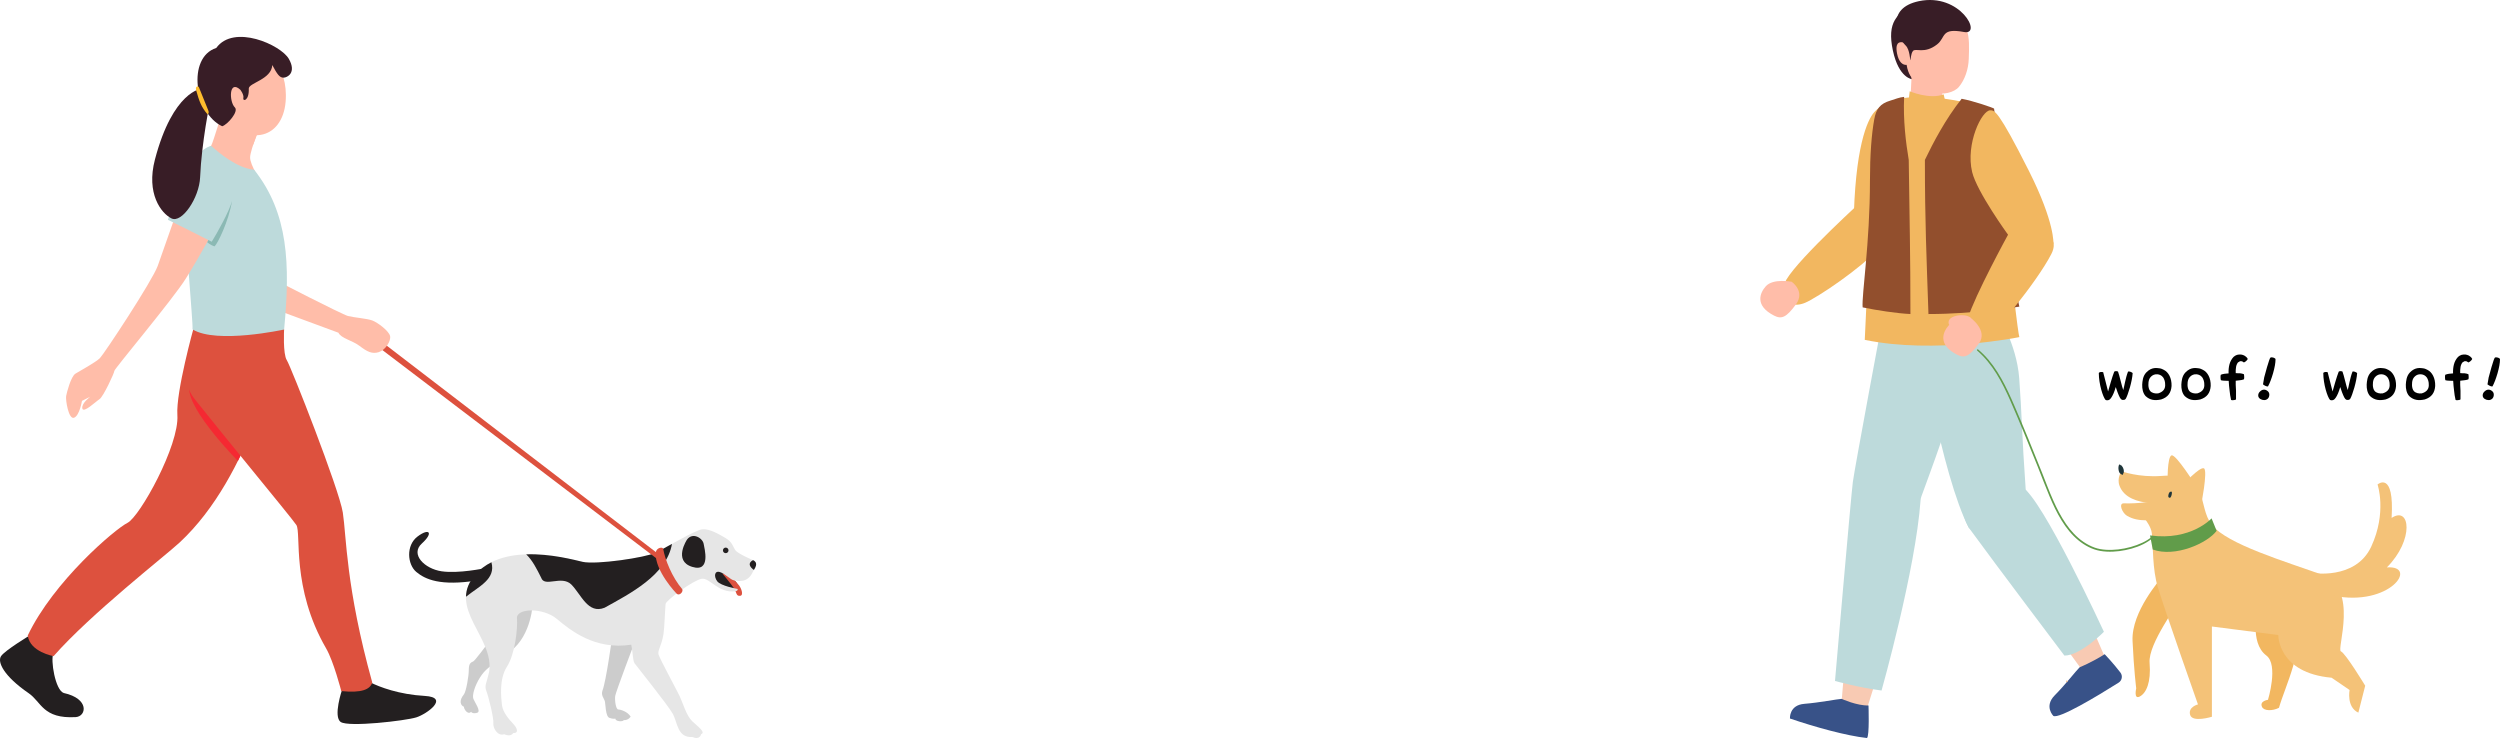 <?xml version="1.0" encoding="UTF-8"?>
<svg xmlns="http://www.w3.org/2000/svg" viewBox="0 0 677.482 200">
  <defs>
    <style>
      .cls-1 {
        fill: #dd513e;
      }

      .cls-2 {
        fill: #f2b760;
      }

      .cls-3 {
        fill: #ffbda9;
      }

      .cls-4 {
        fill: #f8cab3;
      }

      .cls-5 {
        fill: #146d57;
        opacity: .3;
      }

      .cls-5, .cls-6, .cls-7 {
        mix-blend-mode: multiply;
      }

      .cls-8 {
        fill: #231f20;
      }

      .cls-9 {
        isolation: isolate;
      }

      .cls-10 {
        fill: #febd2d;
      }

      .cls-11 {
        fill: #bddadb;
      }

      .cls-12 {
        fill: #619c4a;
      }

      .cls-13 {
        fill: #381d26;
      }

      .cls-14 {
        fill: #ccc;
      }

      .cls-15 {
        fill: #924f2d;
      }

      .cls-16 {
        fill: #f4c278;
      }

      .cls-17 {
        fill: #f7bd8c;
      }

      .cls-7 {
        fill: #f52932;
      }

      .cls-18 {
        fill: #1f353a;
      }

      .cls-19 {
        fill: #385288;
      }

      .cls-20 {
        fill: #e6e6e6;
      }
    </style>
  </defs>
  <g class="cls-9">
    <g id="_レイヤー_2" data-name="レイヤー 2">
      <g id="_背景" data-name="背景">
        <g>
          <path d="M568.76,101.091c.032-.144.337-.256.513-.288.177-.032.544.016.673.064.416,1.409,1.024,4.209,1.328,5.218.272-.961,1.152-4.098,1.665-5.362.208-.224.8-.16,1.024-.032.384.944,1.072,4.193,1.424,5.01.257-.816.608-3.281,1.297-5.01.336-.128.992.16,1.249.4-.112,2.225-1.281,5.986-1.873,6.979-.256.368-.673.305-.816.305-.496-.032-.688-.528-.801-.688-.319-.576-.96-2.273-1.088-2.802-.801,2.817-1.665,3.458-1.841,3.49-.16.08-.593.176-.929,0-.704-.785-1.809-4.258-1.825-7.283Z"></path>
          <path d="M581.433,107.333c-.721-.816-.944-1.952-.913-3.105.064-.913.145-2.273,1.089-3.281,1.488-1.569,2.945-1.201,3.602-1.137.416.048.816.224,1.2.432,1.201.608,2.129,2.177,2.065,4.354-.128,1.84-.977,3.057-2.817,3.649-1.713.368-3.025.209-4.226-.912ZM586.747,104.469c.032-1.153-.256-1.585-.368-1.873-.096-.272-.64-1.088-1.761-1.168-1.44-.112-2.16,1.121-2.257,1.521-.191.512-.368,2.257.353,3.041.48.528,1.328.721,2.145.608,1.121-.336,1.857-1.008,1.889-2.128Z"></path>
          <path d="M592.041,107.333c-.721-.816-.944-1.952-.912-3.105.063-.913.144-2.273,1.088-3.281,1.488-1.569,2.945-1.201,3.602-1.137.416.048.816.224,1.2.432,1.201.608,2.129,2.177,2.065,4.354-.128,1.84-.977,3.057-2.817,3.649-1.713.368-3.025.209-4.226-.912ZM597.355,104.469c.032-1.153-.256-1.585-.368-1.873-.096-.272-.64-1.088-1.76-1.168-1.441-.112-2.161,1.121-2.258,1.521-.191.512-.368,2.257.353,3.041.48.528,1.328.721,2.145.608,1.121-.336,1.857-1.008,1.889-2.128Z"></path>
          <path d="M604.601,108.358c-.191-.816-.319-1.664-.399-2.528-.112-.849-.192-1.713-.24-2.625-.353,0-.704,0-1.057-.032-.368,0-.721-.048-1.04-.128-.08-.16-.112-.384-.112-.608,0-.208-.048-.56.08-.896.352-.128.672-.208,1.024-.256.352-.048.704-.048,1.072-.096-.032-.848.032-1.665.24-2.449.192-.72.544-1.409,1.104-2.017.271-.256.592-.432.944-.56.368-.08.72-.128,1.12-.08.272.032.545.128.833.256.239.128.735.464.944.912.048.08-.4.72-1.024.977-.16-.128-.32-.208-.48-.304-.192-.032-.4-.08-.593-.032l-.56.336c-.272.384-.48.864-.513,1.329-.08.48-.111.992-.08,1.553.4.048.801.048,1.185.048.368.032.721.128,1.041.256.096.544.128,1.329-.064,1.409-.368.144-.688.176-1.057.224-.352.048-.752.08-1.104.128v1.121l.08,1.601v2.337c-.144.128-.32.176-.512.176-.192.049-.4.049-.593.049l-.24-.097Z"></path>
          <path d="M611.96,107.158c0-.4.16-.769.497-1.072.336-.32.688-.496,1.072-.496.368,0,.688.144.992.399.304.24.448.576.448.961,0,.416-.128.784-.384,1.057-.288.271-.608.416-.993.416-.384,0-.736-.097-1.072-.305-.384-.256-.561-.576-.561-.96ZM614.618,104.708l-.063.017c-.353.016-.769-.161-1.297-.561.112-.816.225-1.457.32-1.873.144-.576.4-1.504.769-2.801.464-1.585.768-2.433.896-2.545.048-.064.159-.112.319-.112.24,0,.448.064.656.128.288.112.433.24.433.432,0,.944-.225,2.209-.672,3.778-.433,1.473-.881,2.657-1.361,3.537Z"></path>
          <path d="M629.592,101.091c.031-.144.336-.256.512-.288.177-.032.545.016.673.064.416,1.409,1.024,4.209,1.328,5.218.272-.961,1.152-4.098,1.665-5.362.208-.224.8-.16,1.024-.032.384.944,1.072,4.193,1.424,5.01.257-.816.608-3.281,1.297-5.01.336-.128.992.16,1.249.4-.112,2.225-1.281,5.986-1.873,6.979-.256.368-.673.305-.816.305-.496-.032-.688-.528-.801-.688-.319-.576-.96-2.273-1.088-2.802-.801,2.817-1.665,3.458-1.841,3.49-.16.08-.593.176-.929,0-.704-.785-1.809-4.258-1.824-7.283Z"></path>
          <path d="M642.265,107.333c-.721-.816-.944-1.952-.913-3.105.064-.913.145-2.273,1.089-3.281,1.488-1.569,2.945-1.201,3.602-1.137.416.048.816.224,1.2.432,1.201.608,2.129,2.177,2.065,4.354-.128,1.84-.977,3.057-2.817,3.649-1.713.368-3.025.209-4.226-.912ZM647.579,104.469c.032-1.153-.256-1.585-.368-1.873-.096-.272-.64-1.088-1.761-1.168-1.44-.112-2.16,1.121-2.257,1.521-.191.512-.368,2.257.353,3.041.48.528,1.328.721,2.145.608,1.121-.336,1.857-1.008,1.889-2.128Z"></path>
          <path d="M652.873,107.333c-.721-.816-.944-1.952-.913-3.105.064-.913.145-2.273,1.089-3.281,1.488-1.569,2.945-1.201,3.602-1.137.416.048.816.224,1.2.432,1.201.608,2.129,2.177,2.065,4.354-.128,1.84-.977,3.057-2.817,3.649-1.713.368-3.025.209-4.226-.912ZM658.186,104.469c.032-1.153-.256-1.585-.368-1.873-.096-.272-.64-1.088-1.761-1.168-1.44-.112-2.16,1.121-2.257,1.521-.191.512-.368,2.257.353,3.041.48.528,1.328.721,2.145.608,1.121-.336,1.857-1.008,1.889-2.128Z"></path>
          <path d="M665.433,108.358c-.191-.816-.319-1.664-.399-2.528-.112-.849-.192-1.713-.24-2.625-.353,0-.704,0-1.057-.032-.368,0-.721-.048-1.04-.128-.08-.16-.112-.384-.112-.608,0-.208-.048-.56.08-.896.352-.128.672-.208,1.024-.256.352-.048.704-.048,1.072-.096-.032-.848.032-1.665.24-2.449.192-.72.544-1.409,1.104-2.017.271-.256.592-.432.944-.56.368-.08.72-.128,1.12-.08.272.032.545.128.833.256.239.128.735.464.944.912.048.08-.4.72-1.024.977-.16-.128-.32-.208-.48-.304-.192-.032-.4-.08-.593-.032l-.56.336c-.272.384-.48.864-.513,1.329-.08.48-.111.992-.08,1.553.4.048.801.048,1.185.048.368.032.721.128,1.041.256.096.544.128,1.329-.064,1.409-.368.144-.688.176-1.057.224-.352.048-.752.08-1.104.128v1.121l.08,1.601v2.337c-.144.128-.32.176-.512.176-.192.049-.4.049-.593.049l-.24-.097Z"></path>
          <path d="M672.791,107.158c0-.4.16-.769.497-1.072.336-.32.688-.496,1.072-.496.368,0,.688.144.992.399.304.24.448.576.448.961,0,.416-.128.784-.384,1.057-.288.271-.608.416-.993.416-.384,0-.736-.097-1.072-.305-.384-.256-.561-.576-.561-.96ZM675.449,104.708l-.063.017c-.353.016-.769-.161-1.297-.561.112-.816.225-1.457.32-1.873.144-.576.4-1.504.769-2.801.464-1.585.768-2.433.896-2.545.048-.064.159-.112.319-.112.24,0,.448.064.656.128.288.112.433.24.433.432,0,.944-.225,2.209-.672,3.778-.433,1.473-.881,2.657-1.361,3.537Z"></path>
        </g>
        <g>
          <path class="cls-2" d="M585.703,156.505c-.123.435-8.167,9.204-7.798,17.186.369,7.982.995,12.844.995,12.844,0,0-.749,3.127.974,2.21,1.723-.917,3.089-3.775,2.652-9.116-.436-5.341,7.977-15.886,7.977-17.441,0-1.555-4.555-6.433-4.555-6.433"></path>
          <path class="cls-2" d="M611.855,164.888s-2.393,9.232,2.307,12.753c3.354,2.512.447,12.003.447,12.003,0,0-2.358.301-1.622,1.918.508,1.116,2.815,1.164,4.6.244,1.6-5.739,7.21-16.647,4.382-23.712-2.828-7.065-9.644-2.671-10.114-3.206Z"></path>
          <path class="cls-2" d="M505.711,53.399s-18.021,16.288-21.612,22.373c-1.495,2.533-.496,9.48,6.318,5.679,6.436-3.591,16.716-11.175,20.729-16.15,2.367-7.932-5.436-11.902-5.436-11.902Z"></path>
          <path class="cls-2" d="M507.889,30.415c-1.814,2.068-5.309,9.419-5.579,31.211,0,0,8.587,1.055,10.931,3.39,0,0,5.34-10.786,4.924-20.976-.353-8.652-4.926-19.727-10.276-13.626Z"></path>
          <polygon class="cls-4" points="499.796 181.302 498.887 192.198 505.449 193.583 509.217 181.576 499.796 181.302"></polygon>
          <path class="cls-19" d="M499.068,189.386s4.163,1.897,7.282,1.789c0,0,.302,8.364-.417,8.825-5.546-.61-14.039-2.956-20.869-5.287,0,0-.274-3.649,3.904-3.98,4.179-.331,8.79-1.272,10.1-1.348Z"></path>
          <polygon class="cls-4" points="558.841 174.184 565.272 183.026 571.144 179.786 566.151 168.235 558.841 174.184"></polygon>
          <path class="cls-11" d="M510.395,85.205s-7.789,41.603-8.287,45.404c-.498,3.801-4.837,53.927-4.837,53.927,0,0,6.522,1.827,12.617,2.588,0,0,9.226-32.645,10.576-51.585.023-.321.086-.629.193-.933,1.375-3.919,10.502-27.641,9.866-32.08-.683-4.775-5.932-16.705-6.267-17.205-.335-.5-13.861-.117-13.861-.117Z"></path>
          <path class="cls-11" d="M548.959,132.768c-1.065-14.863-1.051-20.874-1.767-30.295-.716-9.421-6.028-17.696-6.028-17.696l-20.553.647c-1.865,2.142,5.778,44.045,12.907,57.56.13.247,6.494,5.425,7.166,6.054,5.335-.343,13.152-10.913,8.275-16.27Z"></path>
          <path class="cls-11" d="M533.519,142.984c7.623,10.456,25.919,34.678,25.919,34.678,4.399-.006,10.706-6.45,10.706-6.45,0,0-16.724-36.275-22.158-39.215-14.572-8.379-19.526,1.633-14.467,10.987Z"></path>
          <path class="cls-2" d="M540.082,30.007s6.383,59.066,7.146,61.346c0,0-22.942,4.685-41.892.743.135-3.64,1.41-26.086,1.41-43.196,0-6.852.428-12.522,1.159-16.55.515-2.838,2.227-4.257,4.992-5.077,3.469-1.03,6.907-1.187,10.715-.89,8.27.645,16.13,3.205,16.47,3.625Z"></path>
          <path class="cls-15" d="M516.008,26.248c-1.439.158-2.325.595-3.747,1.017-2.766.821-3.841,2.246-4.356,5.084-.731,4.028-1.159,9.698-1.159,16.55,0,17.109-2.301,31.198-1.98,34.399,3.813.793,9.281,1.629,12.945,1.804.013-15.332-.253-26.313-.457-41.774-.768-4.621-1.547-10.733-1.246-17.08Z"></path>
          <path class="cls-15" d="M540.381,29.43c-.159-.196-5.585-2.078-8.789-2.663-4.395,5.526-7.742,11.956-9.958,16.561,0,17.059.429,25.756.964,41.774,12.67.004,24.63-2.005,24.63-2.005-.763-2.28-6.847-53.667-6.847-53.667Z"></path>
          <path class="cls-2" d="M539.355,29.891c1.14.015,2.142-.104,10.467,16.426,7.128,14.156,6.635,19.777,6.635,19.777l-12.457,1.692.163-4.176s-8.457-11.654-9.729-16.996c-1.816-7.629,2.614-16.753,4.922-16.723Z"></path>
          <path class="cls-2" d="M544.162,63.61s-8.983,16.391-10.902,22.688c0,0,1.996,6.386,4.237,5.753,2.242-.634,14.486-15.603,18.389-23.192,3.903-7.588-10.504-7.374-11.724-5.249Z"></path>
          <path class="cls-19" d="M563.571,180.83s3.277-1.319,6.788-3.544c0,0,2.334,2.44,4.262,4.975.671.882.44,2.147-.497,2.738-6.064,3.827-16.141,9.851-17.674,9.013,0,0-2.592-2.583.355-5.564,2.947-2.981,5.822-6.707,6.765-7.62Z"></path>
          <g>
            <path class="cls-13" d="M518.271,21.493s-3.684-.179-5.316-7.804c-1.639-7.657,1.039-10.224,6.134-12.488,5.095-2.263,9.646,2.649,9.646,2.649l-10.464,17.642Z"></path>
            <path class="cls-3" d="M518.291,15.469l-.65,12.866s-.393,5.165,2.383,9.68c3.372-2.311,6.244-10.582,6.244-10.582l.385-9.933-8.362-2.031Z"></path>
            <g>
              <path class="cls-3" d="M516.56,16.068c.131,4.843,2.513,7.009,7.469,8.905,2.406.92,5.566.076,6.811-1.416,1.606-1.924,2.593-4.763,2.682-7.625.17-5.429.794-12.487-8.319-12.622-9.777-.145-8.775,7.915-8.644,12.758Z"></path>
              <path class="cls-3" d="M514.091,14.524c.456,2.316,1.507,3.095,2.498,3.068.991-.027.724-1.559.679-3.219-.045-1.66-.54-2.662-1.508-2.872-1.994-.433-1.99,1.394-1.669,3.023Z"></path>
            </g>
            <path class="cls-13" d="M517.747,16.328s.064-1.753.639-2.498c.702-.909,3.082.91,6.53-1.78,2.485-1.939.931-4.564,7.343-3.374,5.054.938-1.039-10.731-12.263-8.357-8.983,1.9-6.111,9.548-3.562,12.028,1.152,1.12,1.127,3.98,1.313,3.98Z"></path>
          </g>
          <g class="cls-6">
            <path class="cls-11" d="M567.394,168.361c-.983.756-1.965,1.513-2.946,2.271-.967.747-1.932,1.496-2.898,2.245-.268.208-.537.415-.804.624-.27.211-.556.414-.799.655-.072.071-.077.187-.016.266.061.078.174.105.261.052.263-.158.501-.358.744-.545.255-.196.508-.395.762-.593.482-.375.964-.75,1.446-1.126.964-.75,1.925-1.503,2.887-2.255.539-.422,1.077-.845,1.615-1.267.038-.029.063-.102.061-.148-.002-.047-.016-.089-.045-.126-.057-.074-.187-.117-.269-.054h0Z"></path>
          </g>
          <g class="cls-6">
            <path class="cls-11" d="M499.169,181.408c1.438.276,2.877.55,4.316.823,1.439.273,2.879.542,4.319.812.399.075.8.138,1.2.209.409.073.817.144,1.226.216.101.018.205-.027.234-.133.026-.094-.032-.214-.133-.234-.361-.072-.722-.144-1.084-.215-.361-.071-.721-.152-1.082-.219-.716-.134-1.431-.267-2.147-.401-1.44-.269-2.881-.534-4.322-.799-.807-.149-1.614-.294-2.421-.441-.106-.019-.214.029-.245.139-.027.097.033.224.139.245h0Z"></path>
          </g>
          <path class="cls-17" d="M560.096,184.871c.291,0,.291-.452,0-.452-.291,0-.291.452,0,.452h0Z"></path>
          <path class="cls-3" d="M533.809,85.959s5.065,3.535,2.467,7.104c-2.598,3.569-3.897,4.089-5.932,3.051-5.352-2.731-3.822-6.194-2.231-7.96,1.981-2.199,5.696-2.195,5.696-2.195Z"></path>
          <path class="cls-3" d="M485.524,76.354s3.767,2.553,1.169,6.122c-2.598,3.569-3.897,4.089-5.932,3.051-5.352-2.731-3.822-6.194-2.231-7.96,1.981-2.199,6.994-1.213,6.994-1.213Z"></path>
          <path class="cls-3" d="M531.678,87.168s-3.61,2.551-3.634.171c-.025-2.38,6.465-2.519,6.093-.588-.373,1.931-2.458.417-2.458.417Z"></path>
          <path class="cls-2" d="M517.517,24.734s5.382,2.301,9.208.841l.713,3.317-6.918,11.049s-3.493-3.012-3.659-5.95c-.166-2.938.657-9.256.657-9.256Z"></path>
          <path class="cls-16" d="M574.912,127.708s-1.328,1.839-.533,3.954c1.211,3.222,4.836,4.391,8.512,4.679.406.032-1.765,4.506-1.386,4.633,0,0,1.442,1.865,1.617,3.508.378,3.551.136,9.755,1.64,14.666,2.2,7.183,10.868,31.74,10.868,31.74,0,0-2.732.678-2.123,2.835.609,2.157,5.904.514,5.904.514v-24.46l17.998,2.314s-.188,10.26,14.438,11.567l4.877,3.329s-.901,4.612,2.373,6.137l1.858-7.303s-5.345-8.829-6.584-9.308c-1.239-.479,4.989-17.158-5.077-20.766-10.066-3.608-25.736-8.273-29.883-13.49-4.146-5.218-.21-14.328-13.645-13.285-6.134.476-10.853-1.264-10.853-1.264Z"></path>
          <path class="cls-16" d="M594.921,131.43s-5.239-8.385-6.443-8.031c-1.204.354-1.098,7.442-1.098,7.442l7.542.589Z"></path>
          <path class="cls-16" d="M596.435,137.186s1.937-9.696.817-10.264c-1.12-.568-5.903,4.664-5.903,4.664l5.086,5.6Z"></path>
          <path class="cls-16" d="M576.375,139.759c-1.312-.804-2.346-3.427-.809-3.359,3.267.146,9.573-.478,9.878-1.378.415-1.225-1.323,5.724-1.323,5.724,0,0-4.505.999-7.746-.988Z"></path>
          <path class="cls-16" d="M626.331,155.23s11.976,2.154,16.265-7.116c4.288-9.27,1.703-16.827,1.703-16.827,0,0,4.596-3.931,3.811,9.071,5.052-3.373,6.169,5.916-1.283,13.404,8.674-.595.883,10.793-14.548,7.663-15.431-3.13-5.948-6.194-5.948-6.194Z"></path>
          <path class="cls-18" d="M588.008,133.43c-.085.131-.169.261-.254.392-.018.028-.037.056-.052.086-.015.029-.027.059-.039.089-.005.014-.01.028-.012.043-.004.024-.008.049-.01.073-.001.007-.001.014-0.0.022.001.021.005.042.008.063 0.0.003.001.006.002.01.001.007.004.013.006.02.007.018.017.046.029.065.013.021.028.04.045.058.02.021.043.04.069.053.02.01.042.019.063.027.006.002.011.003.017.004.023.004.047.008.07.009.006 0.0.012 0.0.019-0.0.024-.002.048-.005.071-.009.007-.001.013-.003.019-.005.029-.009.058-.022.085-.036.012-.006.024-.013.035-.021.024-.018.049-.036.071-.056.01-.009.018-.019.027-.029.019-.024.038-.047.055-.073.015-.023.028-.048.04-.074.017-.04.035-.08.048-.122.008-.026.014-.053.019-.08.007-.044.013-.088.014-.133 0-.028-.001-.055-.005-.083-.006-.043-.011-.087-.022-.13-.011-.043-.028-.082-.046-.123-.011-.025-.024-.05-.038-.073-.007-.012-.015-.023-.024-.034-.017-.029-.041-.052-.07-.07-.022-.014-.046-.022-.072-.023-.026-.006-.052-.005-.078.003-.033.009-.062.026-.086.05-.015.017-.031.032-.046.049-.026.029-.05.059-.073.09l.031-.04c-.022.028-.044.056-.066.085l.032-.041c-.055.068-.099.146-.135.226-.036.081-.068.163-.089.25-.008.035-.015.07-.02.105-.007.049-.016.1-.016.15-.001.047.005.096.015.142.003.014.007.028.012.042.008.023.018.045.028.067.003.006.006.013.01.019.013.02.029.039.044.058.004.005.008.01.013.015.017.017.037.031.056.045.006.004.011.008.018.011.021.012.045.02.068.029.007.003.015.005.023.007.031.006.065.012.097.009.025-.002.051-.005.075-.011.007-.002.014-.004.02-.006.03-.012.062-.023.089-.041.02-.013.039-.029.058-.044.007-.005.014-.011.02-.017.012-.011.023-.023.033-.036.032-.04.062-.08.085-.125.024-.048.043-.098.062-.149.027-.074.05-.149.066-.226.02-.093.033-.188.04-.282.005-.078.007-.157.002-.235-.001-.019-.003-.039-.004-.058-0-.035-.009-.069-.027-.099-.017-.03-.041-.053-.07-.07-.031-.018-.064-.027-.099-.027-.035 0-.069.009-.099.027-.076.055-.15.112-.217.178-.067.066-.127.14-.182.216-.046.063-.086.13-.121.2-.042.085-.079.173-.106.264-.027.093-.043.188-.054.284-.006.051.002.1.009.15.004.031.012.061.024.09.012.03.024.063.042.091.017.027.037.053.059.077.021.022.046.041.072.056.027.015.056.029.086.035.025.005.05.009.075.009.003 0.0.006-0.0.009-0.0.023-.002.046-.005.069-.009.007-.001.014-.003.02-.006.024-.009.053-.019.076-.034.03-.02.061-.043.084-.071.024-.029.047-.059.066-.092.055-.091.099-.188.137-.287.032-.082.054-.168.07-.254.007-.038.013-.077.017-.115l-.007.054c.005-.028.008-.056.009-.085 0-.005 0-.011 0-.016 0-.023-.004-.044-.007-.067v.103l0-.004c.008-.026.009-.051.003-.077-.001-.026-.009-.05-.023-.072-.012-.022-.029-.041-.05-.054-.019-.017-.04-.029-.066-.035l-.051-.007c-.035 0-.067.009-.097.026l-.039.03c-.024.024-.04.052-.05.085l-0.0.004.019-.046c-.015.033-.029.069-.038.105-.006.021-.01.042-.016.063-.012.042-.027.083-.04.125l.021-.05c-.016.031-.027.064-.04.096l.022-.051c-.009.021-.019.042-.027.064l.022-.051c-.013.029-.024.058-.036.087l.022-.051c-.022.051-.046.101-.073.149-.026.047-.054.094-.086.137l.035-.045c-.012.015-.025.03-.04.042l.045-.035c-.009.007-.018.013-.028.017l.053-.023c-.01.004-.02.007-.03.008l.059-.008c-.009.001-.018.001-.027 0l.059.008c-.008-.001-.017-.004-.025-.007l.053.023c-.009-.004-.018-.009-.026-.015l.045.035c-.017-.013-.033-.026-.05-.039l.045.035c-.009-.008-.018-.017-.025-.026l.035.045c-.013-.017-.024-.037-.033-.057l.022.053c-.013-.03-.021-.063-.026-.095l.008.059c-.006-.047-.001-.092.005-.139l-.008.058c.017-.124.051-.246.1-.362l-.021.051c.047-.111.108-.216.181-.311l-.032.041c.066-.085.142-.163.226-.231l-.04.031c.016-.012.032-.024.047-.036l-.04.031c.006-.004.012-.009.017-.013l-.296-.17c.006.057.009.114.009.172-0.0.058-.005.115-.013.172l.007-.052c-.009.066-.022.131-.039.195-.017.064-.039.127-.063.189l.021-.049c-.015.031-.027.063-.043.093-.014.026-.03.051-.048.075l.033-.043c-.021.026-.044.051-.07.072l.043-.033c-.016.012-.032.023-.051.03l.051-.022c-.013.005-.027.009-.041.011l.057-.008c-.011.001-.023.001-.034-0l.057.008c-.012-.002-.024-.005-.035-.01l.051.022c-.011-.005-.021-.01-.03-.018l.043.034c-.01-.008-.018-.016-.026-.026l.034.044c-.011-.015-.02-.031-.027-.048l.022.051c-.01-.025-.016-.05-.02-.077l.008.057c-.007-.057-.003-.114.005-.17l-.008.056c.014-.103.042-.204.082-.299l-.021.049c.022-.051.046-.1.075-.148.028-.047.058-.094.091-.137l-.031.04c.011-.014.022-.028.034-.041l-.305-.039c.011.015.023.029.034.044l-.03-.039c.025.033.046.07.062.108l-.02-.046c.016.039.028.081.035.123l-.007-.051c.002.02.005.04.008.06l-.007-.052c.007.051.006.103-0.0.154l.007-.052c-.007.049-.02.097-.039.142l.02-.047c-.008.018-.016.037-.023.055l.02-.047c-.009.015-.016.031-.025.046-.009.015-.019.029-.03.043l.032-.041c-.015.02-.031.039-.046.059l.032-.041c-.017.02-.034.039-.055.055l.042-.032c-.019.014-.039.026-.06.035l.05-.021c-.02.008-.04.014-.061.017l.056-.008c-.012.002-.025.002-.037 0l.056.008c-.01-.001-.019-.004-.028-.007l.05.021c-.007-.003-.014-.007-.021-.012l.042.033c-.008-.006-.014-.013-.02-.02l.033.042c-.005-.007-.009-.014-.013-.022l.021.05c-.004-.009-.006-.018-.007-.027l.007.056c-.002-.013-.002-.027 0-.04l-.007.055c.003-.023.01-.044.019-.065l-.021.05c.013-.03.029-.058.047-.086.021-.034.042-.068.063-.102.042-.068.084-.136.126-.203.024-.038.048-.077.071-.115.015-.023.023-.048.024-.075.006-.027.005-.054-.004-.081-.006-.026-.018-.049-.036-.069-.014-.022-.033-.039-.057-.052l-.048-.02c-.036-.01-.072-.01-.107,0l-.048.02c-.03.018-.054.042-.072.072h0Z"></path>
          <path class="cls-18" d="M574.21,126.009c-.119.343-.163.714-.131,1.075.016.191.049.381.103.564.029.1.066.196.107.292.03.071.064.14.108.203.031.045.065.09.103.13.039.041.085.077.131.109.044.03.093.051.142.069.049.018.099.024.151.031.033.004.066.005.098.001.05-.006.101-.011.148-.029.031-.012.064-.025.093-.042.03-.017.058-.04.085-.062.012-.01.023-.02.033-.032.024-.028.049-.059.067-.092.027-.051.049-.107.061-.163.012-.059.019-.119.025-.179.007-.076.01-.153.008-.23-.003-.096-.014-.191-.028-.286-.011-.076-.027-.151-.046-.226-.045-.167-.111-.331-.192-.483-.081-.151-.18-.293-.294-.422-.025-.028-.051-.056-.077-.083-.058-.058-.146-.081-.225-.059-.039.011-.073.031-.102.059-.029.029-.048.063-.059.102-.056.138-.096.282-.119.429-.026.165-.04.331-.031.498.009.166.033.333.076.494.042.161.103.317.178.465.083.166.19.32.313.459.056.063.156.084.235.062.041-.011.076-.032.106-.062.03-.03.051-.066.062-.106.031-.168.05-.338.053-.509.003-.17-.012-.338-.036-.505-.045-.315-.144-.62-.284-.905-.074-.152-.163-.296-.264-.431l-.037-.048c-.022-.023-.047-.04-.077-.049-.019-.011-.039-.016-.06-.016-.032-.007-.064-.006-.095.004l-.057.024-.048.037c-.023.022-.04.047-.049.077-.015.028-.022.059-.021.092-.039.294-.025.59.028.881.025.136.06.27.105.401.029.082.062.162.096.242.028.063.057.126.09.186.025.046.058.088.092.127.011.012.023.024.036.035.025.02.054.045.084.061.03.015.061.031.095.037.064.012.097.012.161-0.0.034-.006.067-.021.096-.039.022-.013.043-.031.062-.047.02-.017.035-.04.05-.061l-.037.047c.024-.027.048-.056.063-.089.015-.033.03-.067.04-.103.015-.058.02-.119.027-.179.01-.09.012-.18.007-.271-.006-.107-.021-.215-.042-.321-.018-.089-.043-.176-.075-.26-.042-.111-.092-.22-.153-.322-.02-.033-.046-.06-.08-.08-.026-.016-.053-.025-.083-.026-.03-.007-.059-.005-.089.004-.038.011-.07.03-.098.057-.032.04-.063.08-.087.125-.024.045-.043.093-.054.143-.011.049-.018.099-.021.149-.001.017-.001.034-.001.051.001.032.002.071.011.099l-.007-.052c.002.065.015.128.033.19.013.047.046.09.088.115.041.024.102.034.148.019.046-.015.091-.044.115-.088.024-.046.034-.097.019-.148-.005-.018-.008-.037-.011-.055l.007.052c-.004-.028-.004-.056-.005-.084l-.007.052c.008-.027.008-.057.011-.085l-.007.054c.007-.051.021-.101.041-.148l-.022.052c.012-.028.027-.056.041-.083.014-.028.031-.054.05-.079l-.035.045c.002-.002.004-.005.006-.007l-.349-.045c.04.067.076.136.106.208l-.022-.053c.057.134.095.275.116.419l-.008-.059c.006.071.013.141.013.212-0.0.071-.005.142-.015.213l.008-.061c-.007.054-.015.109-.035.16l.023-.056c-.007.016-.015.031-.026.045l.037-.047c-.006.007-.012.013-.019.019l.047-.037c-.009.006-.017.012-.027.016l.056-.024c-.009.003-.018.006-.028.007l.063-.008c-.009.001-.018.001-.027-0l.063.009c-.013-.002-.026-.006-.038-.011l.057.024c-.015-.007-.03-.016-.043-.026l.048.037c-.021-.017-.04-.037-.057-.059l.037.048c-.03-.039-.052-.083-.074-.128-.024-.047-.046-.096-.066-.145l.024.057c-.071-.168-.124-.344-.159-.523-.01-.051-.018-.103-.025-.154l.009.063c-.024-.178-.03-.359-.017-.539.004-.051.009-.102.016-.153l-.009.064.001-.005-.437.057c.102.137.19.283.265.436.021.044.041.088.06.133l-.024-.057c.076.181.134.37.171.563.011.054.019.109.027.163l-.009-.064c.025.191.032.384.018.575-.004.054-.01.108-.017.162l.009-.064c-.006.045-.013.09-.022.135l.403-.106c-.03-.034-.059-.069-.086-.104l.038.049c-.105-.137-.192-.287-.259-.447l.024.057c-.073-.173-.122-.356-.147-.543l.008.063c-.025-.185-.025-.372-.001-.557l-.008.062c.021-.158.061-.313.12-.461l-.387.102c.058.057.112.119.162.183l-.036-.047c.101.131.184.273.249.425l-.023-.055c.069.164.116.336.14.512l-.008-.062c.022.165.023.333.001.498l.008-.062c-.007.048-.016.095-.034.14l.024-.056c-.01.024-.022.046-.038.067l.037-.047c-.013.017-.029.032-.046.046l.047-.037c-.02.015-.042.028-.065.038l.056-.024c-.027.011-.056.018-.085.022l.062-.008c-.034.004-.068.004-.102-0l.062.008c-.036-.005-.07-.014-.103-.028l.056.024c-.034-.014-.065-.034-.095-.056l.047.036c-.04-.031-.076-.068-.107-.108l.036.047c-.056-.073-.099-.156-.135-.241l.023.055c-.069-.165-.123-.337-.157-.512-.01-.051-.018-.102-.025-.153l.008.06c-.024-.179-.03-.36-.016-.539.004-.052.009-.103.016-.154l-.008.057c.005-.035.009-.07.014-.104l-.008.057c.016-.117.04-.233.072-.346.014-.051.006-.112-.021-.157-.025-.042-.073-.083-.122-.094-.052-.012-.111-.009-.157.021l-.041.032c-.025.025-.043.056-.053.09h0Z"></path>
          <path class="cls-12" d="M583.382,148.916c6.015,2.207,14.808-1.698,17.304-5.065l-1.364-3.378s-5.59,6.161-16.669,4.622l.729,3.821Z"></path>
          <path class="cls-12" d="M535.785,94.985c2.072,1.793,3.794,3.949,5.24,6.269,1.467,2.353,2.667,4.861,3.788,7.394,1.27,2.872,2.479,5.773,3.683,8.673,1.265,3.046,2.508,6.102,3.728,9.167,1.063,2.671,2.069,5.367,3.186,8.016.952,2.258,1.998,4.488,3.294,6.572,1.238,1.992,2.715,3.87,4.542,5.357,1.704,1.388,3.728,2.483,5.91,2.861,2.254.391,4.604.226,6.836-.227,2.206-.448,4.406-1.201,6.292-2.453.397-.264.774-.553,1.132-.868.199-.175-.093-.465-.291-.291-.751.66-1.632,1.176-2.533,1.602-1.021.482-2.09.869-3.178,1.169-2.211.61-4.546.913-6.839.749-.989-.071-1.98-.238-2.917-.571-1.079-.384-2.105-.92-3.052-1.563-1.907-1.293-3.474-3.036-4.773-4.926-1.363-1.984-2.459-4.141-3.435-6.337-1.095-2.464-2.038-4.993-3.029-7.499-1.206-3.048-2.435-6.088-3.686-9.119-1.234-2.989-2.486-5.971-3.766-8.94-1.091-2.531-2.224-5.05-3.583-7.45-1.331-2.351-2.885-4.602-4.798-6.521-.469-.471-.963-.917-1.474-1.341-.191-.159-.467.11-.276.276h0Z"></path>
        </g>
        <g>
          <g>
            <g>
              <path class="cls-8" d="M199.891,159.603s.48-.48,0-1.187c-.48-.706-.254-.622-.961-1.13-.706-.509-3.052-3.165-4.691-2.713-1.639.452-1.582,2.713.848,3.815,2.43,1.102,4.633,1.513,4.804,1.215Z"></path>
              <path class="cls-1" d="M195.737,155.392s2.459,2.939,3.193,4.069c.735,1.13.509,2.091,1.611,2.006,1.102-.085.338-2.198-.436-3.035-.774-.837-.945-1.107-.945-1.107,0,0-2.009-1.792-3.422-1.933Z"></path>
              <path class="cls-14" d="M165.867,172.828s-1.639,11.925-2.6,14.299c-.452,1.3.396,2.091.622,2.826.226.735.17,4.182,1.243,4.578,1.074.396,1.633.201,1.633.201-.044.799,2.041.93,2.267.421,1.3.057,1.865-.961,1.865-.961-.791-1.3-2.656-1.922-3.335-1.922-.678,0-1.017-2.543-.848-3.674.17-1.13,5.256-14.525,5.256-14.525,0,0-2.204-2.939-6.104-1.243Z"></path>
              <path class="cls-14" d="M144.391,163.277s-.226,8.873-6.104,13.225c-5.878,4.352-6.782,4.86-8.195,7.065-1.413,2.204-2.204,4.86-1.809,5.821.396.961,2.032,3.25,1.16,3.71-.464.245-1.499.302-1.781-.206-.904.961-2.035-.848-1.922-1.356-.904-.339-1.485-1.583-.008-3.391.573-.735,1.308-4.861,1.308-6.613,0-1.752.509-1.978,1.243-2.317.735-.339,11.134-14.526,11.586-15.543s4.521-.395,4.521-.395Z"></path>
              <path class="cls-20" d="M204.073,151.804s-4.069-1.733-4.747-2.638c-.678-.904-.829-2.261-2.637-3.316-1.809-1.055-4.446-2.638-6.405-2.411-1.959.226-9.796,4.973-12.585,6.33-2.788,1.356-16.202,3.316-19.819,2.487-3.617-.829-20.949-5.727-29.012,3.391-8.063,9.118,5.35,17.181,3.655,26.563-.64,2.901-1.319,3.579-.716,5.087s2.035,7.385,1.884,8.666c-.151,1.281,1.13,3.617,2.939,3.014,1.884.829,2.412-.301,2.412-.301,1.658,0,1.131-1.356,0-2.562-1.131-1.206-2.788-3.09-3.015-5.049-.226-1.959-.829-7.008,1.356-10.399,2.185-3.391,2.939-10.324,2.713-13.112-.226-2.788,7.084-2.939,10.776.151,3.692,3.09,10.324,8.515,20.196,7.008.452,2.11.377,4.295.904,5.049.527.754,8.967,11.228,10.324,13.639,1.356,2.411,1.206,6.556,5.35,6.33,2.044.904,2.336-.754,2.336-.754,1.355-.527-.829-2.035-2.411-3.542-1.582-1.507-2.562-5.049-3.391-6.782-.829-1.733-5.426-10.173-5.727-11.303-.301-1.13.789-2.116,1.356-5.58.231-1.412.444-7.081.561-8.098.117-1.017,7.502-6.442,9.763-6.819,2.261-.377,4.446,3.994,9.193,3.372.735-.113.565-.622.565-.622,0,0-4.578-.791-5.539-2.091-.961-1.3-.735-2.939.735-2.487,1.469.452,2.826,2.091,3.843,2.261,1.017.17,3.73.848,5.143-2.43.791-1.413,1.36-2.438,0-3.052Z"></path>
              <path class="cls-8" d="M146.652,156.551c.904,2.713,5.484-.722,8.138,1.809,2.713,2.713,4.521,8.138,9.043,6.33,6.819-3.788,16.806-8.848,18.272-17.303-1.779.985-3.414,1.899-4.406,2.382-2.788,1.356-16.202,3.316-19.819,2.487-2.06-.472-8.569-2.261-15.28-2.032,1.686,1.607,2.87,3.964,4.052,6.327Z"></path>
              <path class="cls-8" d="M133.173,152.37c-1.598.805-3.063,1.872-4.306,3.277-1.827,2.066-2.544,4.078-2.592,6.064,3.539-2.832,8.159-4.785,6.897-9.341Z"></path>
              <path class="cls-8" d="M131.354,153.989s-7.083,1.507-11.68.829c-4.597-.678-8.591-4.597-5.35-7.536,3.24-2.939,2.016-4.295-1.178-1.884-3.193,2.411-2.741,7.585-.33,9.595,2.411,2.01,6.481,3.894,16.503,2.311,1.809-1.055,2.035-3.316,2.035-3.316Z"></path>
              <path class="cls-8" d="M204.073,151.804s-.791.301-.904,1.017c-.113.716,1.089,1.703,1.14,1.609.051-.094.689-.949.584-1.665-.105-.716-.82-.961-.82-.961Z"></path>
              <path class="cls-8" d="M186.176,146.227s-3.843,5.765,1.394,7.385c5.237,1.62,3.262-5.236,3.127-6.179-.226-1.583-2.977-3.316-4.521-1.206Z"></path>
              <path class="cls-1" d="M183.33,160.846s-5.933-6.141-5.632-11.077c.151-1.394,1.881-1.632,2.014-1.061.51,2.945,2.383,7.692,5.195,10.989.288.772-.894,1.907-1.578,1.149Z"></path>
              <polygon class="cls-1" points="178.527 150.221 101.41 91.069 101.219 93.038 178.527 151.804 178.527 150.221"></polygon>
              <path class="cls-8" d="M197.42,149.149c0,.418-.339.756-.756.756-.418,0-.756-.339-.756-.756,0-.418.339-.756.756-.756.418,0,.756.338.756.756Z"></path>
            </g>
            <g>
              <path class="cls-8" d="M92.717,186.862s-2.52,7.349-.373,8.795c2.146,1.446,17.529-.337,20.457-1.249,2.846-.886,9.178-5.438,2.289-5.82-6.929-.384-12.294-2.426-14.674-3.639-2.52,1.446-7.699,1.913-7.699,1.913Z"></path>
              <path class="cls-8" d="M8.032,172.212s-6.672,4.013-7.745,5.599c-1.073,1.586.747,5.412,7.465,10.032,3.499,2.38,3.826,6.999,12.784,6.486,2.893-.187,3.779-4.992-3.266-6.532-2.286-.746-3.639-8.958-2.799-10.778-1.773-1.353-6.439-4.806-6.439-4.806Z"></path>
              <path class="cls-3" d="M74.357,75.769s18.337,9.448,19.946,9.868c1.61.42,5.109.663,6.579,1.206,1.47.544,4.549,2.87,4.829,4.226.28,1.356-1.26,3.806-3.079,4.366-1.82.56-3.149-.14-5.179-1.68-2.03-1.54-5.039-2.065-5.739-3.587-2.1-.752-18.127-6.701-18.127-6.701l.77-7.699Z"></path>
              <path class="cls-1" d="M52.824,88.46s-3.873,14.604.607,20.483c4.479,5.879,25.475,31.215,26.875,33.314,1.4,2.1-1.446,17.03,8.072,33.454,2.053,3.546,4.106,11.571,4.106,11.571,5.599.56,7.839-.467,8.399-2.333-7.185-25.849-6.999-39.753-7.979-46.052s-14.09-39.613-15.179-41.293c-1.089-1.68-.732-8.305-.732-8.305l-24.169-.84Z"></path>
              <path class="cls-1" d="M52.512,88.74s-4.876,17.481-4.446,23.743c.56,8.171-10.172,27.535-13.531,29.214-3.359,1.68-20.017,15.817-27.015,30.515.56,4.479,6.999,5.599,6.999,5.599,10.078-11.478,30.309-27.225,34.154-30.795,19.55-18.15,26.467-51.978,28.322-57.717-7.244-5.179-24.482-.56-24.482-.56Z"></path>
              <path class="cls-3" d="M60.71,28.667s-2.94,9.938-3.499,10.848c-.56.91-6.159,1.05-6.859,13.088,10.498,5.039,22.746.98,22.746.98-2.496-4.503-5.389-8.888-5.319-10.988.07-2.1,3.079-9.378,3.079-9.378l-10.148-4.549Z"></path>
              <path class="cls-3" d="M68.627,39.173c.84-2.367,2.141-5.597,2.141-5.597l-10.148-4.549s-.609,1.784-.928,2.842c1.429,3.546,4.988,5.835,8.935,7.304Z"></path>
              <path class="cls-11" d="M57.21,39.515s-6.439,1.4-6.859,13.088c-.42,11.688,2.02,34.411,1.82,36.65,6.518,4.059,24.822.047,24.822.047,1.68-17.637,1.212-31.517-8.134-43.315-4.743-.404-9.759-4.79-11.649-6.469Z"></path>
              <path class="cls-3" d="M51.145,48.067s-6.905,19.877-8.399,23.982c-1.493,4.106-14.557,23.889-15.677,25.009-1.12,1.12-5.412,3.453-6.626,4.199-1.213.747-2.333,5.039-2.52,6.066-.187,1.027.653,6.439,2.146,5.879s2.146-4.572,2.146-4.572l2.24-1.12s-2.426,1.773-2.146,3.173c.28,1.4,3.639-1.866,4.666-2.52,1.026-.653,4.013-7.092,4.013-7.652,0-.56,15.864-19.41,19.363-25.009,3.499-5.599,9.313-15.961,12.133-21.814,3.742-7.769-5.554-17.063-11.339-5.621Z"></path>
              <path class="cls-3" d="M71.43,13.378s6.812,4.106,5.972,14.184c-.84,10.078-10.451,13.438-20.436,1.4-5.319-6.625,1.96-21.65,14.464-15.584Z"></path>
              <path class="cls-13" d="M65.108,24.308s1.049,1.295.839,2.275c-.21.98,1.61.77,1.47-2.59.008-1.54,6.159-2.45,6.369-6.369,1.33,2.52,1.988,3.421,3.024,3.425,1.036.004,3.625-1.325,1.456-5.105-2.17-3.779-14.907-9.518-19.66-2.95-8.055,2.6-5.816,17.788,1.603,21.217,1.439-.41,4.561-4.029,3.429-5.109-1.54-1.47-1.678-7.629,1.471-4.794Z"></path>
              <path class="cls-11" d="M45.49,59.558s9.478,4.686,11.885,5.953c4.813-7.22,9.606-18.5,3.906-22.132-5.7-3.632-11.104,2.236-15.79,16.18Z"></path>
              <path class="cls-13" d="M54.635,24.032s-7.74.529-12.649,19.196c-2.426,9.226,1.68,14.557,4.479,15.957,2.8,1.4,7.545-5.532,7.769-11.198.358-9.071,2.709-20.724,2.709-20.724l-2.308-3.231Z"></path>
              <path class="cls-5" d="M56.474,65.046l.9.466c1.46-2.323,4.781-8.26,5.499-11.05-.918,5.583-3.895,11.536-4.718,12.296-1.013-.253-2.015-1.115-2.015-1.115l.334-.596Z"></path>
              <path class="cls-7" d="M65.157,123.504s-9.225-11.349-10.476-12.955c-1.25-1.606-3.458-3.958-3.411-5.352-.207,6.206,13.196,19.715,13.196,19.715.427-.864.691-1.409.691-1.409Z"></path>
            </g>
          </g>
          <path class="cls-10" d="M53.917,23.676s2.099,5.241,2.517,6.225c.337.865-.179,1.095-.179,1.095-1.763-2.035-2.266-3.611-3.095-6.505-.339-1.183.574-1.273.758-.815Z"></path>
        </g>
      </g>
    </g>
  </g>
</svg>

